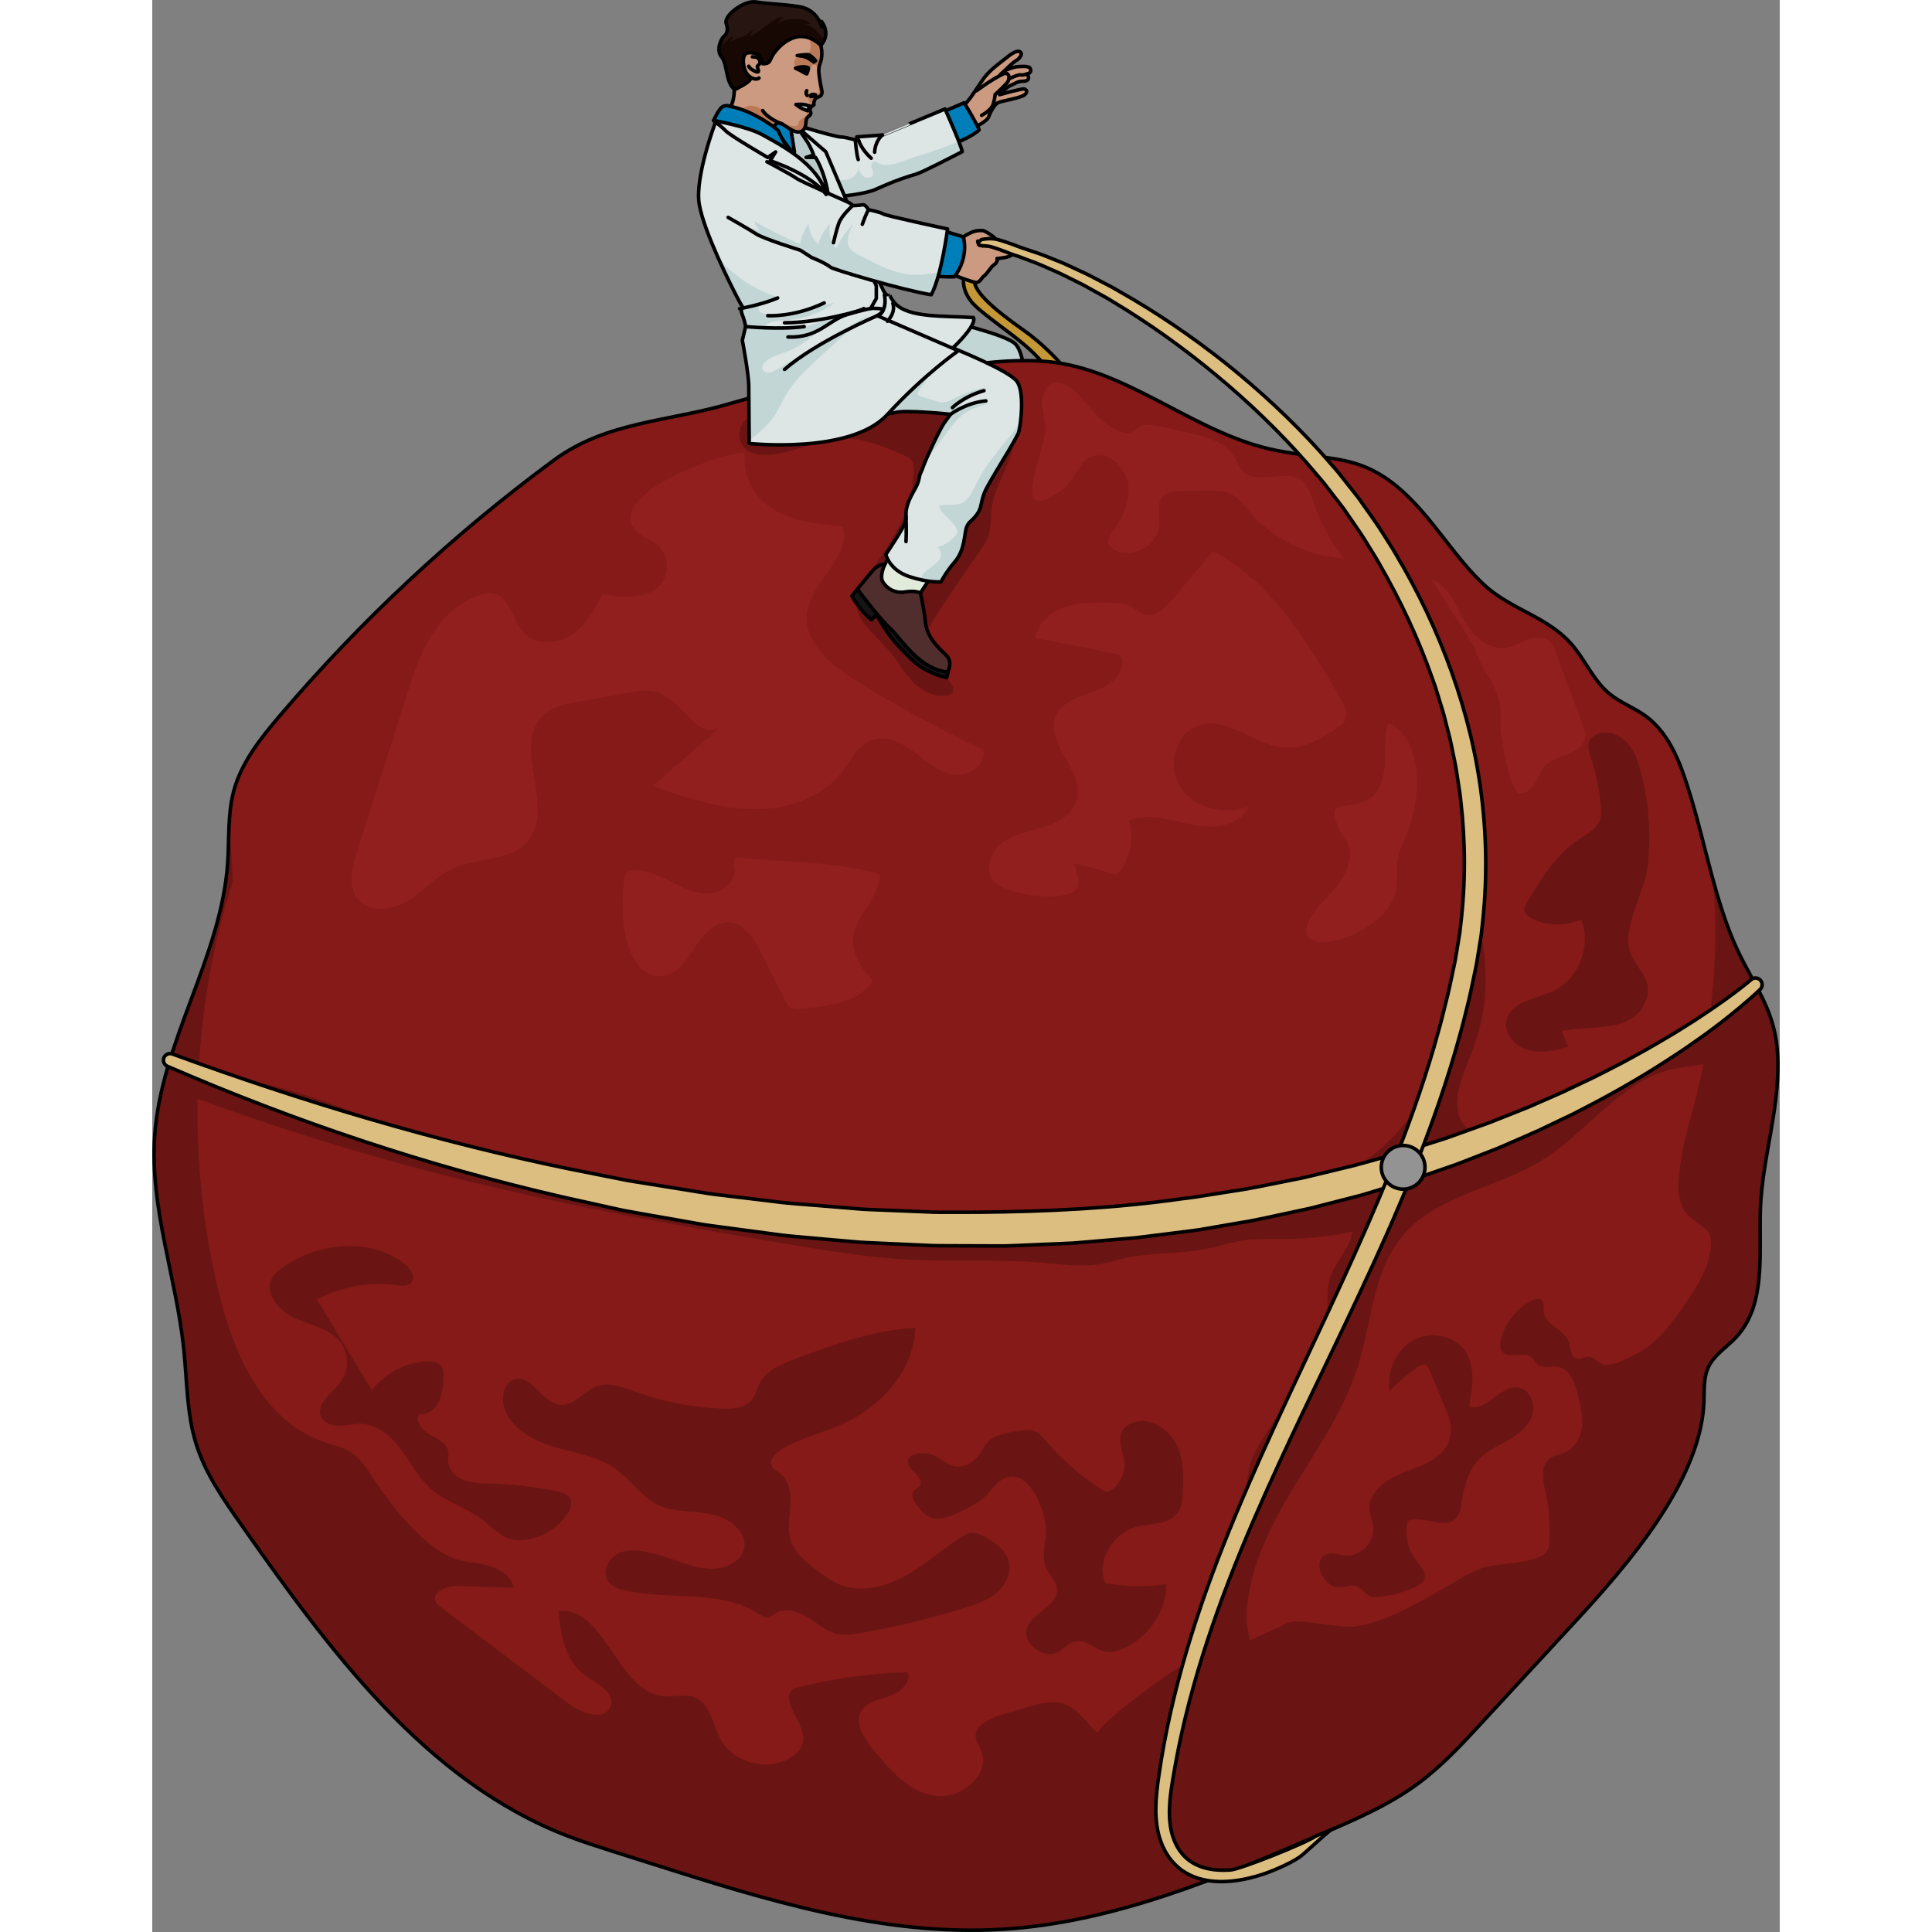 <?xml version="1.0" encoding="utf-8"?>
<!-- Created by: Science Figures, www.sciencefigures.org, Generator: Science Figures Editor -->
<svg version="1.1" id="Layer_1" xmlns="http://www.w3.org/2000/svg" xmlns:xlink="http://www.w3.org/1999/xlink" 
	 width="800px" height="800px" viewBox="0 0 459.018 544.917" enable-background="new 0 0 459.018 544.917"
	 xml:space="preserve">
<rect x="0" y="0" width="459.018" height="544.917" fill="#808080" stroke="none"/>
<g>
	<g>
		<path fill="#141414" stroke="#000000" stroke-linecap="round" stroke-linejoin="round" stroke-miterlimit="10" d="
			M208.036,161.872l-1.248,2.141c0,0,2.73,3.562,6.461,5.758c1.015-1.288,1.186-1.602,1.186-1.602s4.261,5.366,7.733,7.924
			c3.473,2.558,5.213,4.142,8.589,5.296c3.376,1.154,6.01,1.216,6.01,1.216l0.116-1.352l-11.7-6.945l-14.182-11.249L208.036,161.872
			z"/>
		<polygon fill="#E2EADB" stroke="#000000" stroke-linecap="round" stroke-linejoin="round" stroke-miterlimit="10" points="
			215.176,152.206 213.578,156.351 213.233,160.475 221.881,166.076 224.447,162.961 227.421,156.528 		"/>
		<path fill="#512E2E" d="M214.594,153.716c0,0-1.788,0.253-2.966,2.092s-3.592,6.064-3.592,6.064s7.144,6.986,10.763,9.434
			c3.619,2.448,9.996,10.272,18.045,9.692c0.605-2.638-0.145-3.672-0.937-4.396c-0.792-0.724-6.162-3.616-7.383-8.173
			s-2.79-8.252-2.79-8.252s-1.444-0.583-4.278,0.369c-2.834,0.952-5.371-0.252-6.659-1.818
			C213.51,157.162,214.594,153.716,214.594,153.716z"/>
		<path fill="none" stroke="#000000" stroke-linecap="round" stroke-linejoin="round" stroke-miterlimit="10" d="M214.594,153.716
			c0,0-1.788,0.253-2.966,2.092s-3.592,6.064-3.592,6.064s7.144,6.986,10.763,9.434c3.619,2.448,9.996,10.272,18.045,9.692
			c0.605-2.638-0.145-3.672-0.937-4.396c-0.792-0.724-6.162-3.616-7.383-8.173s-2.79-8.252-2.79-8.252s-1.444-0.583-4.278,0.369
			c-2.834,0.952-5.371-0.252-6.659-1.818C213.51,157.162,214.594,153.716,214.594,153.716z"/>
		<path fill="#C2D6D6" d="M223.429,90.279c0.655,0.258,17.411,3.981,20.055,6.79s2.857,11.764,2.67,13.828
			c-0.186,2.064-6.243,15.391-6.936,18.552c-0.693,3.161-0.015,4.242-1.195,6.461c-1.179,2.219-1.885,2.16-2.279,3.918
			s0.59,6.296-1.707,10.046c-2.297,3.751-3.022,6.295-3.022,6.295s-3.425,0.875-9.172-0.092s-7.414-5.116-7.414-5.116
			s3.941-8.417,4.039-9.959c0.098-1.542-0.362-2.318-0.264-3.859s0.44-2.613,0.895-4.04c0.455-1.428,1.241-2.907,1.288-4.78
			c0.046-1.873,0.29-1.402,0.641-3.492c0.352-2.09,3.005-11.154,3.905-12.99c0.9-1.837,1.433-2.768,1.433-2.768
			s-12.497,0.597-15.493,1.913c-2.996,1.316-6.628,0.866-8.309,0.96c-1.681,0.093-4.93-0.077-4.93-0.077l-0.745-2.597
			C196.89,109.271,218.5,88.336,223.429,90.279z"/>
		<path fill="none" stroke="#000000" stroke-linecap="round" stroke-linejoin="round" stroke-miterlimit="10" d="M223.429,90.279
			c0.655,0.258,17.411,3.981,20.055,6.79s2.857,11.764,2.67,13.828c-0.186,2.064-6.243,15.391-6.936,18.552
			c-0.693,3.161-0.015,4.242-1.195,6.461c-1.179,2.219-1.885,2.16-2.279,3.918s0.59,6.296-1.707,10.046
			c-2.297,3.751-3.022,6.295-3.022,6.295s-3.425,0.875-9.172-0.092s-7.414-5.116-7.414-5.116s3.941-8.417,4.039-9.959
			c0.098-1.542-0.362-2.318-0.264-3.859s0.44-2.613,0.895-4.04c0.455-1.428,1.241-2.907,1.288-4.78
			c0.046-1.873,0.29-1.402,0.641-3.492c0.352-2.09,3.005-11.154,3.905-12.99c0.9-1.837,1.433-2.768,1.433-2.768
			s-12.497,0.597-15.493,1.913c-2.996,1.316-6.628,0.866-8.309,0.96c-1.681,0.093-4.93-0.077-4.93-0.077l-0.745-2.597
			C196.89,109.271,218.5,88.336,223.429,90.279z"/>
		<path fill="none" stroke="#000000" stroke-linecap="round" stroke-linejoin="round" stroke-miterlimit="10" d="M226.367,109.072
			c0,0,3.701-3.881,9.249-5.273"/>
		<path fill="none" stroke="#000000" stroke-linecap="round" stroke-linejoin="round" stroke-miterlimit="10" d="M218.389,139.408
			c0,0,0.912,4.786,1.104,7.062"/>
	</g>
	<path fill="#C49837" stroke="#000000" stroke-miterlimit="10" d="M232.077,71.541c0,0-7.997,7.924,0.922,15.527
		s17.778,11.668,23.23,23.152c7.269-1.01,5.613-0.78,5.613-0.78s-6.696-9.632-15.703-16.018
		c-9.007-6.385-15.498-11.837-14.062-15.289C234.876,72.636,232.077,71.541,232.077,71.541z"/>
	<path fill="#851A18" d="M113.261,129.802c-28.447,20.982-54.466,45.252-77.373,72.173c-5.399,6.345-10.763,13.098-12.914,21.146
		c-1.75,6.55-1.235,13.46-1.7,20.224c-1.833,26.668-18.82,50.52-20.61,77.191c-1.357,20.206,6.142,39.892,8.229,60.036
		c0.931,8.99,0.804,18.202,3.52,26.823c2.591,8.225,7.62,15.427,12.577,22.483c24.817,35.331,51.972,72.54,92.28,88.012
		c3.986,1.53,8.058,2.825,12.127,4.12c3.73,1.186,7.46,2.373,11.19,3.559c32.309,10.277,65.534,20.676,99.373,18.576
		c31.373-1.947,60.98-14.508,89.871-26.892c9.496-4.071,19.091-8.197,27.383-14.361c6.576-4.889,12.178-10.946,17.738-16.966
		c8.88-9.614,17.76-19.228,26.64-28.843c14.19-15.363,35.027-39.189,36.03-61.385c0.154-3.404-0.178-6.977,1.263-10.066
		c1.626-3.485,5.155-5.609,7.785-8.416c8.563-9.138,6.49-23.443,6.885-35.96c0.481-15.217,6.228-30.631,4.711-45.885
		c-1.096-11.016-6.655-17.835-11.081-27.242c-6.21-13.196-8.984-29.304-13.217-43.272c-2.591-8.548-5.605-17.711-12.838-22.952
		c-3.222-2.335-7.085-3.714-10.154-6.247c-4.115-3.397-6.377-8.487-9.642-12.708c-6.896-8.913-17.623-10.643-25.461-17.793
		c-7.973-7.273-14.098-17.96-22.276-25.694c-12.552-11.871-21.387-9.396-36.646-12.435c-21.266-4.236-39.255-20.609-59.928-24.412
		c-17.922-3.297-40.645,3.469-58.964,4.522c-12.225,0.703-23.609,3.315-35.351,6.759
		C145.492,118.946,128.076,118.875,113.261,129.802z"/>
	<path opacity="0.2" d="M194.634,123.676c5.985-0.191,11.702,2.255,17.189,4.654c0.891,0.39,1.83,0.818,2.375,1.623
		c0.556,0.821,0.596,1.877,0.568,2.868c-0.282,10.13-5.589,19.437-11.689,27.53c-2.145,2.846-4.516,5.902-4.527,9.466
		c-0.016,5.491,5.319,9.18,8.924,13.322c2.497,2.87,4.312,6.297,6.937,9.05c2.626,2.753,6.484,4.825,10.164,3.862
		c0.441-0.116,0.898-0.292,1.168-0.66c0.57-0.778,0.012-1.855-0.541-2.646c-1.456-2.082-2.911-4.164-4.367-6.247
		c-1.233-1.764-2.513-3.659-2.603-5.81c-0.096-2.289,1.173-4.388,2.41-6.317c4.044-6.308,8.231-12.523,12.559-18.64
		c1.066-1.507,2.157-3.04,2.719-4.799c0.727-2.279,0.506-4.739,0.77-7.117c0.589-5.305,3.554-10.005,5.355-15.029
		c1.802-5.024,2.164-11.32-1.66-15.044c-2.016-1.963-4.849-2.838-7.622-3.319c-15.887-2.755-31.866,4.341-47.819,4.148
		c-4.987-0.06-12.528-0.736-16.662,2.841c-4.745,4.105-2.894,10.413,3.328,10.83C179.552,128.775,186.757,123.927,194.634,123.676z"
		/>
	<path opacity="0.2" d="M458.263,295.372c-1.096-11.016-6.655-17.835-11.081-27.242c-2.964-6.298-5.142-13.261-7.073-20.337
		c1.507,14.066,0.601,28.378-1.268,42.636c-16.866,9.793-34.191,18.794-51.905,26.953c-5.066,2.333-11.465,4.466-15.808,0.966
		c-5.884-4.741-2.069-13.983,0.804-20.972c5.406-13.147,5.542-28.377,0.372-41.619c-8.232,15.71-5.691,35.202-13.028,51.349
		c-6.844,15.062-21.634,25.333-37.352,30.494c-15.718,5.162-32.499,5.876-49.031,6.496c-61.466,2.303-124.649,3.634-182.532-17.172
		c-25.52-9.173-50.457-22.7-77.343-24.029c0.915-18.454,4.156-36.793,9.71-54.416l-0.966-17.048
		c-0.008-0.008-0.017-0.015-0.025-0.023c-0.252,3.961-0.191,7.973-0.463,11.936c-1.833,26.668-18.82,50.52-20.61,77.191
		c-1.357,20.206,6.142,39.892,8.229,60.036c0.931,8.99,0.804,18.202,3.52,26.822c2.591,8.225,7.62,15.427,12.577,22.484
		c24.817,35.331,51.972,72.54,92.28,88.012c3.986,1.53,8.058,2.825,12.127,4.12c3.73,1.186,7.46,2.373,11.19,3.559
		c32.309,10.277,65.534,20.676,99.373,18.576c31.373-1.947,60.98-14.508,89.871-26.892c9.496-4.071,19.091-8.197,27.383-14.361
		c6.576-4.889,12.178-10.946,17.738-16.966c8.88-9.614,17.76-19.228,26.64-28.843c14.19-15.363,35.027-39.189,36.03-61.385
		c0.154-3.404-0.178-6.977,1.263-10.066c1.626-3.485,5.155-5.609,7.785-8.416c8.563-9.138,6.49-23.443,6.885-35.96
		C454.034,326.04,459.781,310.626,458.263,295.372z M211.249,476.49c1.524-1.302,2.475-3.031,1.814-4.845
		c-10.832,0.3-21.629,1.843-32.112,4.589c-4.63,3.257,3.926,10.04,2.497,15.518c-0.406,1.555-1.623,2.774-2.949,3.681
		c-6.493,4.442-16.622,1.937-20.295-5.02c-2.172-4.113-2.763-9.794-7.047-11.605c-2.72-1.149-5.836-0.136-8.779-0.374
		c-13.378-1.084-16.497-25.433-29.851-24.086c0.71,6.599,1.854,13.987,7.206,17.914c3.379,2.479,8.82,4.801,7.587,8.806
		c-1.343,4.364-7.937,2.418-11.581-0.332c-12.141-9.159-24.281-18.319-36.422-27.478c-0.496-0.375-1.007-0.765-1.31-1.308
		c-1.54-2.761,3.036-4.732,6.196-4.629c5.235,0.171,10.469,0.342,15.704,0.512c-0.959-5.221-7.576-6.741-12.855-7.303
		c-10.174-1.083-20.429-14.25-26.008-22.485c-1.961-2.895-3.693-6.096-6.559-8.1c-2.525-1.766-5.643-2.394-8.545-3.428
		c-16.848-6.003-25.087-24.869-29.259-42.261c-4.263-17.77-6.222-36.08-5.901-54.351c0.013,0.005,0.027,0.012,0.04,0.017
		c21.381,7.869,43.148,14.691,65.195,20.434c33.882,8.826,68.375,15.094,102.916,20.82c10.658,1.767,21.349,3.485,32.136,4.085
		c11.154,0.62,22.347,0.04,33.506,0.573c8.583,0.409,16.504,2.326,24.648-0.181c8.637-2.659,17.763-1.662,26.539-3.503
		c3.071-0.644,6.061-1.661,9.156-2.175c4.147-0.689,8.382-0.462,12.586-0.507c6.386-0.069,12.764-0.773,19.011-2.099
		c-0.718,4.934-5.046,8.612-6.423,13.404c-0.956,3.327-0.406,6.881-0.675,10.333c-0.558,7.14-4.561,13.486-8.449,19.501
		c-2.825,4.372-5.651,8.743-8.476,13.115c-1.9,2.94-3.825,5.934-4.791,9.298c-0.7,2.437-0.872,4.989-1.221,7.5
		c-2.36,16.999-12.822,32.534-16.047,49.02c0.637-3.261-28.129,18.674-25.355,19.166c-0.936-0.166-1.626-0.941-2.237-1.669
		c-6.859-8.168-9.641-8.123-19.997-4.946c-3.111,0.954-13.501,2.983-12.558,8.08c0.233,1.245,1.003,2.315,1.488,3.486
		c2.89,6.976-5.988,14.149-13.414,12.782c-7.426-1.367-12.784-7.671-17.494-13.573c-2.294-2.874-4.709-6.668-3.051-9.951
		c1.431-2.832,5.047-3.527,8.057-4.533C209.049,477.991,210.268,477.329,211.249,476.49z M431.939,323.045
		c-0.547,2.499-0.985,4.974-1.228,7.407c-0.367,3.674-0.644,6.692,0.951,10.245c1.43,3.186,6.972,5.279,7.635,7.661
		c1.951,7.017-4.864,16.535-8.65,21.782c-2.723,3.773-5.88,7.986-9.862,10.395c-2.477,1.499-9.002,5.425-11.959,4.098
		c-1.296-0.582-2.31-1.897-3.729-1.949c-1.116-0.041-2.201,0.742-3.284,0.47c-1.852-0.465-1.703-3.096-2.381-4.881
		c-1.303-3.427-6.595-4.521-6.944-8.171c-0.12-1.252,0.297-2.836-0.749-3.534c-0.705-0.471-1.654-0.176-2.419,0.189
		c-4.398,2.102-7.765,6.248-8.919,10.984c-0.285,1.169-0.406,2.519,0.332,3.471c1.82,2.347,6.185-0.286,8.391,1.702
		c0.599,0.539,0.914,1.341,1.521,1.87c1.506,1.312,3.845,0.377,5.813,0.715c3.318,0.569,4.764,4.437,5.591,7.701
		c0.754,2.977,1.515,6.03,1.195,9.085c-0.32,3.055-1.95,6.161-4.769,7.38c-1.388,0.6-2.991,0.724-4.225,1.597
		c-2.648,1.873-2.181,5.866-1.425,9.02c1.121,4.679,1.354,8.338,1.308,13.102c-0.015,1.499-0.062,3.104-0.934,4.323
		c-2.458,3.439-14.363,3.044-18.475,4.679c-4.441,1.766-8.505,4.55-12.668,6.858c-7.097,3.934-13.954,7.894-22.052,9.408
		c-4.698,0.879-16.718-2.394-19.87-0.868c-3.509,1.699-7.052,3.327-10.623,4.889c-0.479-2.759-0.99-5.589-0.797-8.408
		c0.735-10.715,5.225-20.914,10.498-30.124c7.331-12.805,16.48-24.819,20.866-38.907c3.855-12.384,4.142-26.513,12.418-36.499
		c9.642-11.635,26.616-13.506,39.457-21.472c12.897-8.001,22.195-22.494,37.02-25.747c2.776-0.609,5.696-0.804,8.465-1.396
		C436.259,307.633,433.601,315.449,431.939,323.045z"/>
	<path fill="none" stroke="#000000" stroke-linecap="round" stroke-linejoin="round" stroke-miterlimit="10" d="M113.261,129.802
		c-28.447,20.982-54.466,45.252-77.373,72.173c-5.399,6.345-10.763,13.098-12.914,21.146c-1.75,6.55-1.235,13.46-1.7,20.224
		c-1.833,26.668-18.82,50.52-20.61,77.191c-1.357,20.206,6.142,39.892,8.229,60.036c0.931,8.99,0.804,18.202,3.52,26.823
		c2.591,8.225,7.62,15.427,12.577,22.483c24.817,35.331,51.972,72.54,92.28,88.012c3.986,1.53,8.058,2.825,12.127,4.12
		c3.73,1.186,7.46,2.373,11.19,3.559c32.309,10.277,65.534,20.676,99.373,18.576c31.373-1.947,60.98-14.508,89.871-26.892
		c9.496-4.071,19.091-8.197,27.383-14.361c6.576-4.889,12.178-10.946,17.738-16.966c8.88-9.614,17.76-19.228,26.64-28.843
		c14.19-15.363,35.027-39.189,36.03-61.385c0.154-3.404-0.178-6.977,1.263-10.066c1.626-3.485,5.155-5.609,7.785-8.416
		c8.563-9.138,6.49-23.443,6.885-35.96c0.481-15.217,6.228-30.631,4.711-45.885c-1.096-11.016-6.655-17.835-11.081-27.242
		c-6.21-13.196-8.984-29.304-13.217-43.272c-2.591-8.548-5.605-17.711-12.838-22.952c-3.222-2.335-7.085-3.714-10.154-6.247
		c-4.115-3.397-6.377-8.487-9.642-12.708c-6.896-8.913-17.623-10.643-25.461-17.793c-7.973-7.273-14.098-17.96-22.276-25.694
		c-12.552-11.871-21.387-9.396-36.646-12.435c-21.266-4.236-39.255-20.609-59.928-24.412c-17.922-3.297-40.645,3.469-58.964,4.522
		c-12.225,0.703-23.609,3.315-35.351,6.759C145.492,118.946,128.076,118.875,113.261,129.802z"/>
	<path fill="#DDBE81" stroke="#000000" stroke-miterlimit="10" d="M453.48,279.079c-3.674,3.493-7.472,6.563-11.381,9.615
		c-1.987,1.46-3.934,2.988-5.97,4.379c-2.021,1.414-4.024,2.862-6.098,4.194c-8.223,5.453-16.744,10.461-25.519,14.973l-3.285,1.707
		c-1.096,0.568-2.22,1.073-3.33,1.613l-6.68,3.19c-2.243,1.028-4.518,1.982-6.777,2.977c-2.27,0.967-4.508,2.02-6.819,2.884
		l-6.901,2.683c-1.154,0.438-2.296,0.91-3.459,1.321l-3.498,1.21l-6.999,2.42l-1.75,0.605l-1.77,0.54l-3.542,1.077l-7.087,2.153
		c-1.177,0.377-2.373,0.679-3.568,0.986l-3.586,0.921l-7.174,1.842c-0.599,0.149-1.194,0.317-1.796,0.45l-1.809,0.389l-3.619,0.779
		c-4.831,1.013-9.638,2.167-14.517,2.922l-7.296,1.263l-3.649,0.631c-1.217,0.21-2.446,0.325-3.668,0.492
		c-4.897,0.611-9.791,1.259-14.692,1.836l-14.749,1.249c-1.23,0.088-2.457,0.242-3.689,0.277l-3.696,0.159l-7.392,0.317
		c-2.464,0.101-4.928,0.226-7.393,0.287l-7.396-0.025l-7.395-0.026c-2.465-0.012-4.931,0.016-7.391-0.138l-14.768-0.669
		c-1.23-0.064-2.462-0.094-3.69-0.185l-3.68-0.32l-7.36-0.641l-7.357-0.666c-2.457-0.183-4.893-0.538-7.333-0.863l-14.635-1.953
		c-1.218-0.171-2.441-0.308-3.655-0.507l-3.634-0.637l-7.267-1.274l-7.265-1.276c-2.419-0.44-4.846-0.837-7.237-1.41l-14.394-3.194
		c-38.314-8.783-75.668-21.31-111.584-36.894c-0.949-0.411-1.384-1.513-0.974-2.461c0.395-0.913,1.437-1.348,2.36-1.014
		c36.604,13.371,73.933,24.593,111.937,32.416l14.265,2.836c2.369,0.514,4.77,0.851,7.163,1.232l7.174,1.158l7.172,1.16l3.586,0.58
		c1.197,0.18,2.402,0.298,3.603,0.45l14.419,1.728c4.796,0.672,9.634,0.899,14.452,1.325l7.231,0.598l3.615,0.299
		c1.206,0.084,2.415,0.108,3.622,0.165l14.491,0.592c2.415,0.142,4.831,0.102,7.247,0.103l7.248-0.007
		c19.311-0.161,38.652-1.097,57.77-3.828c1.196-0.156,2.4-0.267,3.59-0.46l3.574-0.566l7.149-1.131
		c4.784-0.667,9.492-1.729,14.229-2.649l3.549-0.709l1.775-0.354c0.591-0.122,1.173-0.278,1.761-0.415l7.035-1.698l3.518-0.849
		c1.172-0.284,2.352-0.542,3.509-0.885l6.973-1.936l3.488-0.968l1.744-0.486l1.723-0.55l6.896-2.2l3.449-1.1
		c1.147-0.374,2.273-0.808,3.41-1.209l6.813-2.449c2.291-0.769,4.507-1.725,6.758-2.595c2.24-0.898,4.499-1.756,6.725-2.688
		l6.636-2.9c1.102-0.491,2.222-0.949,3.311-1.468l3.267-1.562c2.169-1.058,4.386-2.028,6.53-3.137l6.447-3.307
		c4.248-2.294,8.479-4.632,12.62-7.119c2.101-1.199,4.125-2.51,6.174-3.791c2.066-1.258,4.035-2.648,6.054-3.976
		c1.008-0.666,1.98-1.375,2.974-2.061l1.483-1.038l1.453-1.072c0.971-0.714,1.941-1.429,2.879-2.174
		c0.946-0.727,1.897-1.497,2.765-2.231l0.061-0.051c0.789-0.667,1.969-0.568,2.635,0.221
		C454.261,277.276,454.189,278.401,453.48,279.079z"/>
	<g>
		<g>
			<g>
				<g>
					<path fill="#CB9A80" d="M231.812,35.948c0,0,3.641-1.667,4.1-3.008c0.459-1.341,1.625-3.441,2.553-3.951
						c0.928-0.51,6.459-1.318,7.553-2.243c1.094-0.925,0.504-1.421-0.049-1.644c-0.553-0.222-6.988,1.605-6.988,1.605
						s1.871-2.058,2.937-2.512s2.162-1.275,3.375-1.268c1.496,0.009,1.935-0.432,1.84-1.193c-0.095-0.761-0.562-0.824-0.562-0.824
						s1.733-0.246,1.036-1.649c-0.378-0.761-2.773-0.515-3.769-0.434c-0.996,0.081-3.405,1.077-3.405,1.077s2.184-2.237,3.112-2.747
						c0.928-0.51,1.857-1.66,1.483-2.269c-0.749-1.219-3.1,0.537-4.227,1.488c-1.127,0.951-4.178,2.996-6.001,5.357
						c-1.823,2.362-4.911,7.82-6.295,8.066"/>
					<path fill="none" stroke="#000000" stroke-linecap="round" stroke-linejoin="round" stroke-miterlimit="10" d="M231.812,35.948
						c0,0,3.641-1.667,4.1-3.008c0.459-1.341,1.625-3.441,2.553-3.951c0.928-0.51,6.459-1.318,7.553-2.243
						c1.094-0.925,0.504-1.421-0.049-1.644c-0.553-0.222-6.988,1.605-6.988,1.605s1.871-2.058,2.937-2.512s2.162-1.275,3.375-1.268
						c1.496,0.009,1.935-0.432,1.84-1.193c-0.095-0.761-0.562-0.824-0.562-0.824s1.733-0.246,1.036-1.649
						c-0.378-0.761-2.773-0.515-3.769-0.434c-0.996,0.081-3.405,1.077-3.405,1.077s2.184-2.237,3.112-2.747
						c0.928-0.51,1.857-1.66,1.483-2.269c-0.749-1.219-3.1,0.537-4.227,1.488c-1.127,0.951-4.178,2.996-6.001,5.357
						c-1.823,2.362-4.911,7.82-6.295,8.066"/>
					<path fill="none" stroke="#000000" stroke-linecap="round" stroke-linejoin="round" stroke-miterlimit="10" d="M233.907,32.535
						c0,0,2.728-1.392,3.256-3.106c0.529-1.714,0.545-2.752,0.545-2.752s3.064-2.751,3.604-3.633
						c0.54-0.882,0.496-2.254-0.619-2.392c-0.563-0.07-3.309,1.64-4.313,2.24c-1.004,0.6-3.869,2.68-3.869,2.68"/>
					<path fill="#007EB9" d="M229.014,28.983c0,0,3.847,6.404,4.197,7.628c-1.59,1.709-6.563,3.743-6.563,3.743l-3.375-8.924
						L229.014,28.983z"/>
					<path fill="none" stroke="#000000" stroke-linecap="round" stroke-linejoin="round" stroke-miterlimit="10" d="M229.014,28.983
						c0,0,3.847,6.404,4.197,7.628c-1.59,1.709-6.563,3.743-6.563,3.743l-3.375-8.924L229.014,28.983z"/>
					<path fill="#DDE5E5" d="M223.597,30.738c0,0,4.565,10.175,4.842,12.032c-3.032,1.55-11.219,5.835-13.07,6.361
						c-1.851,0.526-5.604,1.672-11.261,4.244c-5.658,2.572-24.779,2.92-24.779,2.92l-5.106-22.303c0,0,8.395,1.546,10.973,2.337
						c2.578,0.791,8.216,2.375,9.192,2.327c0.976-0.048,4.895,1.067,4.895,1.067l-0.591-1.103l7.231-0.537
						C205.922,38.085,219.89,32.319,223.597,30.738z"/>
					<path fill="#C2D6D6" d="M190.637,50.032c-2.985-0.955-5.899-2.133-8.709-3.521l-1.811-3.061
						c-1.192,0.304-2.344,0.782-3.408,1.407l2.619,11.439c0,0,19.121-0.348,24.779-2.92c5.658-2.572,9.411-3.718,11.261-4.244
						c1.851-0.526,10.038-4.811,13.07-6.361c-0.072-0.485-0.438-1.539-0.937-2.829c-3.99,1.606-8.056,3.026-12.184,4.232
						c-3.187,0.931-7.662,3.618-10.872,1.672c-0.239-0.145-0.481-0.317-0.76-0.327c-0.717-0.025-0.995,0.968-0.806,1.66
						c0.189,0.693,0.604,1.397,0.384,2.08c-0.292,0.905-1.585,1.115-2.404,0.63c-0.819-0.485-1.267-1.397-1.67-2.259
						c-0.285,1.664-1.919,2.837-3.586,3.103C193.936,51,192.244,50.546,190.637,50.032z"/>
					<path fill="none" stroke="#000000" stroke-linecap="round" stroke-linejoin="round" stroke-miterlimit="10" d="M223.597,30.738
						c0,0,4.565,10.175,4.842,12.032c-3.032,1.55-11.219,5.835-13.07,6.361c-1.851,0.526-5.604,1.672-11.261,4.244
						c-5.658,2.572-24.779,2.92-24.779,2.92l-5.106-22.303c0,0,8.395,1.546,10.973,2.337c2.578,0.791,8.216,2.375,9.192,2.327
						c0.976-0.048,4.895,1.067,4.895,1.067l-0.591-1.103l7.231-0.537C205.922,38.085,219.89,32.319,223.597,30.738z"/>
					<path fill="none" stroke="#000000" stroke-linecap="round" stroke-linejoin="round" stroke-miterlimit="10" d="M246.742,20.838
						c0,0-0.89,0.43-1.689,0.278c-0.799-0.152-3.055,0.921-3.445,1.157"/>
					<path fill="none" stroke="#000000" stroke-linecap="round" stroke-linejoin="round" stroke-miterlimit="10" d="M199.282,39.725
						c0,0,0.71,2.392,3.485,4.9"/>
					<path fill="none" stroke="#000000" stroke-linecap="round" stroke-linejoin="round" stroke-miterlimit="10" d="M198.282,39.512
						c0,0,0.374,4.377,0.833,5.493"/>
					<path fill="none" stroke="#000000" stroke-linecap="round" stroke-linejoin="round" stroke-miterlimit="10" d="M205.922,38.085
						c0,0-2.004,1.513-2.185,4.84"/>
					
						<line fill="none" stroke="#000000" stroke-linecap="round" stroke-linejoin="round" stroke-miterlimit="10" x1="240.432" y1="19.905" x2="239.2" y2="21.008"/>
				</g>
				<g>
					<path fill="#141414" stroke="#000000" stroke-linecap="round" stroke-linejoin="round" stroke-miterlimit="10" d="
						M198.89,166.192l-1.563,1.922c0,0,2.147,3.94,5.494,6.687c1.202-1.116,1.419-1.399,1.419-1.399s3.381,5.96,6.417,9.023
						c3.036,3.064,4.511,4.898,7.668,6.559s5.75,2.13,5.75,2.13l0.323-1.318l-10.487-8.669l-12.274-13.304L198.89,166.192z"/>
					<polygon fill="#E2EADB" stroke="#000000" stroke-linecap="round" stroke-linejoin="round" stroke-miterlimit="10" points="
						207.437,157.745 205.218,161.593 204.24,165.614 211.92,172.484 214.936,169.803 218.868,163.906 					"/>
					<path fill="#512E2E" d="M206.629,159.146c0,0-1.806-0.026-3.254,1.609c-1.448,1.635-4.485,5.436-4.485,5.436
						s5.979,8.006,9.176,10.984c3.197,2.978,8.289,11.693,16.332,12.363c1.005-2.513,0.424-3.65-0.247-4.488
						c-0.67-0.838-5.529-4.524-6.032-9.215s-1.482-8.584-1.482-8.584s-1.337-0.799-4.284-0.297
						c-2.947,0.503-5.268-1.078-6.298-2.825C205.025,162.384,206.629,159.146,206.629,159.146z"/>
					<path fill="none" stroke="#000000" stroke-linecap="round" stroke-linejoin="round" stroke-miterlimit="10" d="
						M206.629,159.146c0,0-1.806-0.026-3.254,1.609c-1.448,1.635-4.485,5.436-4.485,5.436s5.979,8.006,9.176,10.984
						c3.197,2.978,8.289,11.693,16.332,12.363c1.005-2.513,0.424-3.65-0.247-4.488c-0.67-0.838-5.529-4.524-6.032-9.215
						s-1.482-8.584-1.482-8.584s-1.337-0.799-4.284-0.297c-2.947,0.503-5.268-1.078-6.298-2.825
						C205.025,162.384,206.629,159.146,206.629,159.146z"/>
					<path fill="#DDE5E5" d="M225.156,97.836c0.608,0.356,16.588,6.622,18.766,9.806c2.178,3.183,1.005,12.064,0.503,14.074
						c-0.503,2.011-8.545,14.242-9.718,17.258c-1.173,3.016-0.67,4.189-2.178,6.199c-1.508,2.011-2.196,1.843-2.857,3.519
						c-0.661,1.676-0.39,6.311-3.238,9.662c-2.848,3.351-3.958,5.752-3.958,5.752s-3.519,0.335-9.048-1.508
						s-6.535-6.199-6.535-6.199s5.194-7.707,5.529-9.215s0-2.346,0.335-3.854c0.335-1.508,0.838-2.513,1.508-3.854
						c0.67-1.34,1.676-2.681,2.011-4.524c0.335-1.843,0.503-1.34,1.173-3.351c0.67-2.011,4.691-10.556,5.864-12.231
						c1.173-1.676,1.843-2.513,1.843-2.513s-12.439-1.34-15.602-0.503c-3.163,0.838-6.682-0.168-8.357-0.335
						c-1.676-0.168-4.859-0.838-4.859-0.838l-0.335-2.681C196.002,112.5,220.586,95.155,225.156,97.836z"/>
					<path fill="#C2D6D6" d="M244.425,121.716c0.127-0.509,0.297-1.459,0.445-2.645c-4.02,5.803-9.359,10.944-12.46,17.326
						c-1.019,2.097-1.972,4.514-4.094,5.481c-1.994,0.909-4.372,0.205-6.486,0.781c0.742,2.597,3.749,3.892,4.956,6.309
						c0.167,0.334,0.299,0.702,0.261,1.073c-0.046,0.447-0.33,0.831-0.626,1.17c-1.347,1.544-3.166,2.671-5.148,3.189
						c1.243,0.35,1.5,2.13,0.849,3.246c-1.254,2.148-4.437,2.861-5.259,5.359c-0.057,0.172-0.09,0.343-0.111,0.514
						c3.572,0.788,5.724,0.588,5.724,0.588s1.109-2.402,3.958-5.753c2.848-3.351,2.577-7.987,3.238-9.662
						c0.661-1.676,1.349-1.508,2.857-3.519c1.508-2.011,1.005-3.183,2.178-6.199C235.88,135.958,243.922,123.726,244.425,121.716z"
						/>
					<path fill="#C2D6D6" d="M227.272,114.83c2.21-2.349,4.875-4.268,7.802-5.619c-3.116,0.708-6.145,1.796-8.999,3.232
						c-0.99,0.498-2.011,1.051-3.119,1.052c-0.652,0.001-1.286-0.192-1.909-0.383c-1.429-0.438-2.857-0.875-4.286-1.313
						c-0.299-0.092-0.625-0.203-0.787-0.471c-0.252-0.417,0.027-0.943,0.304-1.344c2.05-2.968,4.353-5.76,6.878-8.337l-21.673,7.149
						c-0.059,0.039-0.118,0.077-0.177,0.116c-1.795,1.924-3.431,3.997-4.881,6.194c-0.018,0.027-0.035,0.055-0.052,0.082
						c0.347,0.072,3.25,0.673,4.824,0.83c1.676,0.168,5.194,1.173,8.357,0.335c3.163-0.838,15.603,0.503,15.603,0.503
						s-0.67,0.838-1.843,2.513c-0.989,1.413-4.006,7.715-5.327,10.859c2.122-2.847,4.243-5.694,6.365-8.541
						c1.362-1.827,2.753-3.684,4.6-5.019c2.333-1.686,5.205-2.408,8-3.095C233.737,114.083,230.51,114.502,227.272,114.83z"/>
					<path fill="none" stroke="#000000" stroke-linecap="round" stroke-linejoin="round" stroke-miterlimit="10" d="M225.156,97.836
						c0.608,0.356,16.588,6.622,18.766,9.806c2.178,3.183,1.005,12.064,0.503,14.074c-0.503,2.011-8.545,14.242-9.718,17.258
						c-1.173,3.016-0.67,4.189-2.178,6.199c-1.508,2.011-2.196,1.843-2.857,3.519c-0.661,1.676-0.39,6.311-3.238,9.662
						c-2.848,3.351-3.958,5.752-3.958,5.752s-3.519,0.335-9.048-1.508s-6.535-6.199-6.535-6.199s5.194-7.707,5.529-9.215
						s0-2.346,0.335-3.854c0.335-1.508,0.838-2.513,1.508-3.854c0.67-1.34,1.676-2.681,2.011-4.524
						c0.335-1.843,0.503-1.34,1.173-3.351c0.67-2.011,4.691-10.556,5.864-12.231c1.173-1.676,1.843-2.513,1.843-2.513
						s-12.439-1.34-15.602-0.503c-3.163,0.838-6.682-0.168-8.357-0.335c-1.676-0.168-4.859-0.838-4.859-0.838l-0.335-2.681
						C196.002,112.5,220.586,95.155,225.156,97.836z"/>
					<path fill="none" stroke="#000000" stroke-linecap="round" stroke-linejoin="round" stroke-miterlimit="10" d="
						M225.156,116.857c0,0,4.256-3.263,9.952-3.781"/>
					<path fill="none" stroke="#000000" stroke-linecap="round" stroke-linejoin="round" stroke-miterlimit="10" d="
						M225.683,114.966c0,0,3.107-3.133,8.907-4.79"/>
					<path fill="none" stroke="#000000" stroke-linecap="round" stroke-linejoin="round" stroke-miterlimit="10" d="
						M212.588,145.596c0,0,0.162,4.869,0,7.148"/>
				</g>
				<path fill="#DDE5E5" d="M189.97,42.811c0,0,9.028,21.189,11.159,26.65c2.132,5.461,5.061,13.516,5.987,13.67
					s0.925,0.154,0.925,0.154l0,0c0,0,0.219,0.864,1.452,2.252c3.731,4.198,14.82,3.519,22.126,4.036
					c1.191,2.951-9.673,12.103-9.673,12.103l-11.413-4.473l-10.95-5.089l-7.403-6.677l-4.823-8.292L187,68.554l-10.197-20.706
					l-5.502-7.132l7.511-7.364L189.97,42.811z"/>
				<path fill="#BACACA" stroke="#000000" stroke-linecap="round" stroke-linejoin="round" stroke-miterlimit="10" d="
					M180.587,34.202c0,0,2.952,3.833,4.159,5.793c1.208,1.959,1.794,3.748,1.794,3.748l-2.126,0.648h2.636
					c0,0,2.416,3.582,3.471,9.772c-5.504-5.735-9.37-10.336-9.37-10.336l-1.586-10.476L180.587,34.202z"/>
				<path fill="none" stroke="#000000" stroke-linecap="round" stroke-linejoin="round" stroke-miterlimit="10" d="M189.97,42.811
					c0,0,9.028,21.189,11.159,26.65c2.132,5.461,5.061,13.516,5.987,13.67s0.925,0.154,0.925,0.154l0,0c0,0,0.219,0.864,1.452,2.252
					c3.731,4.198,14.027,3.497,22.126,4.036c1.191,2.954-9.673,12.103-9.673,12.103l-11.413-4.473l-10.95-5.089l-7.403-6.677
					l-4.823-8.292L187,68.554l-10.197-20.706l-5.385-7.247l7.511-7.364L189.97,42.811z"/>
				<path fill="#007EB9" stroke="#000000" stroke-linecap="round" stroke-linejoin="round" stroke-miterlimit="10" d="
					M181.151,42.811c-0.167-0.204-1.075-7.586-1.643-8.949c-0.568-1.363-3.067-1.817-3.067-1.817l-2.219,2.537l5.74,7.686
					L181.151,42.811z"/>
				<path fill="#DDE5E5" d="M158.95,34.202c0,0-5.992,15.665-4.684,23.39s8.892,22.861,10.936,26.715
					c2.044,3.854,1.377,1.792,1.068,2.717c-0.308,0.925,0,1.234,0.463,2.622s0.617,2.468,0.617,2.468l-0.925,3.856
					c0,0,1.816,9.503,1.815,12.969s0.129,16.137,0.129,16.137s28.593,3.127,38.926-8.132c10.333-11.259,20.049-18.024,20.049-18.024
					l-22.884-9.887c0,0,3.266-1.855,0.49-2.009c-2.776-0.154-2.348,0-2.348,0l1.608-2.838v-3.557c0,0-4.144-9.21-4.405-9.936
					s-10.502-18.309-10.502-18.309s-5.938-10.035-16.406-12.244C162.429,37.931,158.95,34.202,158.95,34.202z"/>
				<path fill="#C2D6D6" d="M186.766,102.074c4.993-4.697,10.159-9.215,15.56-13.438c-8.747,5.211-17.494,10.423-26.24,15.634
					c-0.663,0.395-1.355,0.8-2.124,0.867c-0.769,0.067-1.635-0.312-1.867-1.048c-0.253-0.8,0.315-1.627,0.951-2.174
					c1.806-1.554,4.265-2.035,6.471-2.936c6.791-2.775,11.684-9.79,18.951-10.791c-4.341,0.492-8.41,2.283-12.611,3.484
					c-4.2,1.201-8.868,1.774-12.816-0.097c1.933-1.215,4.365-1.148,6.639-1.351c4.625-0.412,9.127-2.128,12.852-4.899
					c-6.332,1.754-12.804,3.525-19.363,3.145c-0.553-0.032-1.134-0.089-1.592-0.401c-0.458-0.312-0.732-0.964-0.448-1.44
					c0.184-0.308,0.539-0.463,0.872-0.598c1.671-0.681,3.343-1.361,5.014-2.042c-6.669-1.966-12.703-5.904-17.333-11.085
					c2.245,5.03,4.531,9.538,5.52,11.403c2.044,3.854,1.377,1.792,1.068,2.717c-0.308,0.925,0,1.234,0.463,2.622
					c0.463,1.388,0.617,2.468,0.617,2.468l-0.925,3.856c0,0,1.816,9.503,1.815,12.969c0,2.925,0.092,12.404,0.12,15.293
					c2.745-2.089,5.397-4.327,7.273-7.201c1.197-1.833,2.042-3.872,3.153-5.757C180.856,107.765,183.799,104.865,186.766,102.074z"
					/>
				<path fill="none" stroke="#000000" stroke-linecap="round" stroke-linejoin="round" stroke-miterlimit="10" d="M158.95,34.202
					c0,0-5.992,15.665-4.684,23.39s8.892,22.861,10.936,26.715c2.044,3.854,1.377,1.792,1.068,2.717
					c-0.308,0.925,0,1.234,0.463,2.622s0.617,2.468,0.617,2.468l-0.925,3.856c0,0,1.816,9.503,1.815,12.969
					s0.129,16.137,0.129,16.137s28.593,3.127,38.926-8.132c10.333-11.259,20.049-18.024,20.049-18.024l-22.884-9.887
					c0,0,3.266-1.855,0.49-2.009c-2.776-0.154-2.348,0-2.348,0l1.608-2.838v-3.557c0,0-4.144-9.21-4.405-9.936
					s-10.502-18.309-10.502-18.309s-5.938-10.035-16.406-12.244C162.429,37.931,158.95,34.202,158.95,34.202z"/>
				<path fill="none" stroke="#000000" stroke-linecap="round" stroke-linejoin="round" stroke-miterlimit="10" d="M202.603,87.024
					c0,0-1.614,0.212-6.742,1.731c-5.128,1.519-7.988,6.667-16.569,6.286"/>
				<path fill="none" stroke="#000000" stroke-linecap="round" stroke-linejoin="round" stroke-miterlimit="10" d="M200.69,87.024
					c0.067,0.39-12.449,4.024-22.358,4.019"/>
				<path fill="none" stroke="#000000" stroke-linecap="round" stroke-linejoin="round" stroke-miterlimit="10" d="M204.461,89.034
					c0,0-17.174,7.343-26.129,15.16"/>
				<path fill="none" stroke="#000000" stroke-linecap="round" stroke-linejoin="round" stroke-miterlimit="10" d="M167.35,92.114
					c0,0,9.821,0.929,16.512,0"/>
				<path fill="none" stroke="#000000" stroke-linecap="round" stroke-linejoin="round" stroke-miterlimit="10" d="M173.608,89.034
					c0,0,7.245,0.526,15.903-3.597"/>
				<g>
					<path fill="#CB9A80" d="M183.242,36.978c-2.414,1.297-5.395-2.771-6.787-2.264c-1.391,0.507-1.447,2.15-1.447,2.15
						c-2.939,0.613-12.866-5.955-12.419-6.278c0.447-0.322,2.174-1.718,1.414-10.236s6.329-13.783,10.364-14.806
						c4.035-1.023,11.88,3.21,13.279,5.207s1.481,5.324,0.749,6.996c-0.732,1.672-0.284,3.427-0.095,4.998s0.768,2.87,0.537,3.699
						c-0.23,0.829-0.963,0.894-1.764,1.207c0,0-0.382,0.815-0.467,1.298c-0.085,0.483,0.324,0.578-0.505,0.942
						c-0.517,0.421-0.671,1.301-0.671,1.301s0.55,0.533,0.21,1.09c-0.34,0.557-0.876,0.585-1.133,1.323
						C184.25,34.344,184.554,36.273,183.242,36.978z"/>
					<path fill="#BA7A58" d="M188.301,22.745c-0.189-1.571-0.637-3.326,0.095-4.998c0.732-1.672,0.65-5-0.749-6.996
						c-0.481-0.686-1.732-1.636-3.32-2.547c0.352,1.427,1.112,2.746,1.325,4.201c0.221,1.502-0.442,3.341-1.929,3.646
						c-1.154,0.237-2.695-0.005-2.635,1.77c0.057,1.69,2.976,2.404,4.143,1.498c0.5-0.388,0.891-1.078,1.522-1.033
						c0.729,0.052,0.958,1,0.99,1.73c0.081,1.883,0.163,3.766,0.244,5.65c0.007,0.155,0.008,0.328-0.095,0.444
						c-0.114,0.13-0.31,0.14-0.483,0.14c-1.028,0-2.056,0.001-3.085,0.001c0.403,0.973,0.807,1.945,1.21,2.918
						c0.096,0.232,0.189,0.512,0.049,0.721c-0.108,0.162-0.316,0.217-0.472,0.333c-0.565,0.422-0.216,1.334-0.44,2.003
						c-0.339,1.017-1.87,1.178-2.288,2.165c-0.155,0.366-0.16,0.843-0.496,1.055c-0.158,0.1-0.355,0.111-0.542,0.112
						c-1.588,0.005-3.115-0.571-4.583-1.175c-1.381-0.568-2.785-1.193-3.833-2.257c-0.375-0.381-0.689-0.808-0.968-1.261
						c-1.847-1.086-3.581-1.643-5.35-0.252c-0.081,0.137-0.167,0.268-0.263,0.389c-0.481,0.607-1.01,1.06-1.589,1.356
						c2.996,2.002,8.244,4.922,10.249,4.504c0,0,0.055-1.644,1.447-2.15c1.391-0.507,4.372,3.562,6.787,2.264
						c1.311-0.705,1.008-2.633,1.265-3.372c0.257-0.738,0.794-0.767,1.133-1.323c0.34-0.557-0.21-1.09-0.21-1.09
						s0.154-0.88,0.671-1.301c0.83-0.364,0.42-0.459,0.505-0.942c0.085-0.483,0.467-1.298,0.467-1.298
						c0.802-0.313,1.534-0.378,1.764-1.207C189.069,25.615,188.49,24.315,188.301,22.745z"/>
					<path fill="none" stroke="#000000" stroke-linecap="round" stroke-linejoin="round" stroke-miterlimit="10" d="M183.242,36.978
						c-2.414,1.297-5.395-2.771-6.787-2.264c-1.391,0.507-1.447,2.15-1.447,2.15c-2.939,0.613-12.866-5.955-12.419-6.278
						c0.447-0.322,2.174-1.718,1.414-10.236s6.329-13.783,10.364-14.806c4.035-1.023,11.88,3.21,13.279,5.207
						s1.481,5.324,0.749,6.996c-0.732,1.672-0.284,3.427-0.095,4.998s0.768,2.87,0.537,3.699c-0.23,0.829-0.963,0.894-1.764,1.207
						c0,0-0.382,0.815-0.467,1.298c-0.085,0.483,0.324,0.578-0.505,0.942c-0.517,0.421-0.671,1.301-0.671,1.301
						s0.55,0.533,0.21,1.09c-0.34,0.557-0.876,0.585-1.133,1.323C184.25,34.344,184.554,36.273,183.242,36.978z"/>
					<path fill="none" stroke="#000000" stroke-linecap="round" stroke-linejoin="round" stroke-miterlimit="10" d="M187.05,26.759
						c0,0-0.98-0.355-1.323,0.131c-0.342,0.486,0.433,0.307,0.502,0.285C186.298,27.152,187.05,26.759,187.05,26.759z"/>
					<path fill="#FFFFFF" stroke="#000000" stroke-linecap="round" stroke-linejoin="round" stroke-miterlimit="10" d="
						M181.41,19.238c0,0,2.365,1.058,3.202,1.59c0.501-1.19,0.463-1.668,0.463-1.668S184.029,18.404,181.41,19.238z"/>
					<path fill="#261510" d="M188.543,12.76c0,0,3.041-2.749,0.242-6.687c0.018,1.442,0.018,1.442,0.018,1.442
						s-1.151-4.774-6.219-5.607c-5.068-0.833-9.02-0.761-12.304-1.353c-3.284-0.593-9.211,3.856-8.395,6.094
						c0.815,2.238-0.185,3.254-0.734,3.676c-0.548,0.422-2.313,3.67-0.585,5.729c1.727,2.06,1.075,7.201,3.717,9.226
						c2.56-1.303,4.559-2.391,4.679-3.548c0.12-1.157,0.786-6.936,1.143-6.729c0.357,0.207,1.741,1.31,2.134,3
						c2.186-0.111,1.673-0.685,2.808-2.525S181.961,6.622,188.543,12.76z"/>
					<path fill="#180803" d="M188.543,12.76c0,0,0.751-0.68,1.163-1.847c-0.017-0.004-0.034-0.003-0.05-0.008
						c-0.732-0.2-1.173-0.917-1.643-1.514c-1.004-1.274-2.445-2.195-4.022-2.573c0.574,0.068,1.157,0.061,1.729-0.019
						c-0.894-1.153-2.519-1.405-3.977-1.431c-2.003-0.036-4.146,0.246-5.67,1.547c0.541-0.881,1.277-1.642,2.139-2.212
						c-3.828,0.335-6.26,4.469-9.948,5.55c0.643-0.817,1.286-1.634,1.929-2.451c-1.133,1.117-2.489,2.008-3.965,2.603
						c-1.271,0.513-2.69,0.848-3.63,1.845c0.579-0.685,1.065-1.45,1.44-2.265c-1.38,0.762-2.553,1.895-3.361,3.248
						c0.297-1.099,0.594-2.198,0.891-3.298c-0.002,0.001-0.003,0.003-0.005,0.004c-0.143,0.162-0.289,0.288-0.412,0.383
						c-0.548,0.422-2.312,3.67-0.585,5.729c1.727,2.06,1.075,7.202,3.717,9.226c2.56-1.303,4.559-2.391,4.679-3.548
						c0.12-1.157,0.786-6.936,1.143-6.729c0.357,0.207,1.741,1.31,2.134,3c2.186-0.111,1.673-0.685,2.808-2.525
						C176.182,13.637,181.961,6.622,188.543,12.76z"/>
					<path fill="none" stroke="#000000" stroke-linecap="round" stroke-linejoin="round" stroke-miterlimit="10" d="M188.543,12.76
						c0,0,3.041-2.749,0.242-6.687c0.018,1.442,0.018,1.442,0.018,1.442s-1.151-4.774-6.219-5.607
						c-5.068-0.833-9.02-0.761-12.304-1.353c-3.284-0.593-9.211,3.856-8.395,6.094c0.815,2.238-0.185,3.254-0.734,3.676
						c-0.548,0.422-2.313,3.67-0.585,5.729c1.727,2.06,1.075,7.201,3.717,9.226c2.56-1.303,4.559-2.391,4.679-3.548
						c0.12-1.157,0.786-6.936,1.143-6.729c0.357,0.207,1.741,1.31,2.134,3c2.186-0.111,1.673-0.685,2.808-2.525
						S181.961,6.622,188.543,12.76z"/>
					<path fill="#261510" stroke="#000000" stroke-linecap="round" stroke-linejoin="round" stroke-miterlimit="10" d="
						M181.908,15.677c0,0,2.055,0.07,3.163,0.783c1.108,0.712,1.501,1.041,1.501,1.041l0.534-0.363c0,0-1.226-1.488-1.947-1.67
						C184.438,15.286,181.908,15.677,181.908,15.677z"/>
					<path fill="none" stroke="#000000" stroke-linecap="round" stroke-linejoin="round" stroke-miterlimit="10" d="M177.687,34.995
						c0,0-3.984-1.412-5.521-3.803"/>
					<path fill="none" stroke="#000000" stroke-linecap="round" stroke-linejoin="round" stroke-miterlimit="10" d="M184.746,26.932
						c0,0-0.635-0.489-0.15-1.365"/>
					<path fill="#CB9A80" d="M171.223,15.708c0,0-0.749-0.926-3.002-0.834c-2.253,0.093-1.623,4.291-0.604,5.796
						s2.82,2.005,3.509,1.334"/>
					<path fill="none" stroke="#000000" stroke-linecap="round" stroke-linejoin="round" stroke-miterlimit="10" d="M171.223,15.708
						c0,0-0.749-0.926-3.002-0.834c-2.253,0.093-1.623,4.291-0.604,5.796s2.82,2.005,3.509,1.334"/>
					<path fill="none" stroke="#000000" stroke-linecap="round" stroke-linejoin="round" stroke-miterlimit="10" d="M169.267,16.027
						c0.267,0.074,1.768-0.156,2.062,1.112c0.295,1.267-0.78,1.257-0.691,1.712c0.089,0.455,0.722,1.494,0.024,1.443
						s-2.351-1.084-2.422-1.607"/>
				</g>
				<g>
					<path fill="#CB9A80" d="M228.759,66.817c0,0,0.687-0.54,2.173-1.224c1.485-0.684,3.168-0.66,3.741-0.438
						c0.573,0.222,3.565,2.043,3.5,2.862s-4.39-0.562-4.538,0.417s0.858,0.847,1.932,0.875c1.074,0.029,3.233,0.453,4.523,0.564
						c3.237,0.277,3.024,1.257,3.024,1.257s-0.147,0.403-1.009,0.98s-3.846,0.809-3.846,0.809c0.04-0.062,0.416,0.965-0.981,1.86
						c-0.71,0.454-1.655,2.275-2.722,3.095c-0.668,0.513-1.115,1.819-2.189,1.79c-1.074-0.029-5.778-1.889-5.778-1.889
						L228.759,66.817z"/>
					<path fill="none" stroke="#000000" stroke-linecap="round" stroke-linejoin="round" stroke-miterlimit="10" d="M228.759,66.817
						c0,0,0.687-0.54,2.173-1.224c1.485-0.684,3.168-0.66,3.741-0.438c0.573,0.222,3.565,2.043,3.5,2.862s-4.39-0.562-4.538,0.417
						s0.858,0.847,1.932,0.875c1.074,0.029,3.233,0.453,4.523,0.564c3.237,0.277,3.024,1.257,3.024,1.257s-0.147,0.403-1.009,0.98
						s-3.846,0.809-3.846,0.809c0.04-0.062,0.416,0.965-0.981,1.86c-0.71,0.454-1.655,2.275-2.722,3.095
						c-0.668,0.513-1.115,1.819-2.189,1.79c-1.074-0.029-5.778-1.889-5.778-1.889L228.759,66.817z"/>
					<path fill="#007EB9" d="M228.759,66.817c0,0,1.74,5.499-2.504,11.256c-2.441,0.101-8.326-0.301-8.326-0.301l4.561-12.867
						L228.759,66.817z"/>
					<path fill="none" stroke="#000000" stroke-linecap="round" stroke-linejoin="round" stroke-miterlimit="10" d="M228.759,66.817
						c0,0,1.74,5.499-2.504,11.256c-2.441,0.101-8.326-0.301-8.326-0.301l4.561-12.867L228.759,66.817z"/>
					<path fill="#DDE5E5" d="M162.413,61.318c0,0,5.893,3.324,7.944,4.68s12.443,4.579,12.443,4.579l3.129,2.026l2.309,0.991
						c0,0,2.327,1.095,2.971,1.732c0.644,0.637,20.699,6.584,28.499,7.804c2.845-5.194,4.605-18.54,4.605-18.54
						s-17.426-3.728-18.157-4.243s-4.163-1.206-4.163-1.206s-0.782-1.525-1.67-1.372c-1.263,0.218-2.805,0.22-2.805,0.22
						s-0.175-0.397-1.113-0.877c-0.938-0.48-13.351-5.821-14.786-6.856c-1.435-1.035-8.256-4.636-8.256-4.636"/>
					<path fill="#C2D6D6" d="M221.894,77.072c-1.616-0.094-3.228,0.277-4.845,0.412c-6.225,0.519-12.129-2.527-17.632-5.484
						c-1.045-0.562-2.14-1.169-2.753-2.185c-1.208-2.001-0.063-4.545,1.077-6.585c-2.035,1.969-3.694,4.325-4.861,6.905
						c-1.606-1.899-2.257-4.567-1.705-6.992c-1.59,1.588-2.758,3.595-3.353,5.762c-1.598-1.471-2.585-3.587-2.684-5.757
						c-1.305,1.62-2.132,3.621-2.351,5.689c-4.423-1.857-8.73-3.99-12.889-6.381c0.131,1.043,0.771,2.009,1.681,2.535
						c-2.944-0.473-5.777-1.621-8.221-3.33l0.301,0.364c1.843,1.051,5.238,3.007,6.698,3.972c2.051,1.356,12.443,4.579,12.443,4.579
						l3.129,2.026l2.309,0.991c0,0,2.327,1.095,2.971,1.732c0.644,0.637,20.699,6.584,28.499,7.804
						C220.534,81.623,221.268,79.427,221.894,77.072z"/>
					<path fill="none" stroke="#000000" stroke-linecap="round" stroke-linejoin="round" stroke-miterlimit="10" d="M162.413,61.318
						c0,0,5.893,3.324,7.944,4.68s12.443,4.579,12.443,4.579l3.129,2.026l2.309,0.991c0,0,2.327,1.095,2.971,1.732
						c0.644,0.637,20.699,6.584,28.499,7.804c2.845-5.194,4.605-18.54,4.605-18.54s-17.426-3.728-18.157-4.243
						s-4.163-1.206-4.163-1.206s-0.782-1.525-1.67-1.372c-1.263,0.218-2.805,0.22-2.805,0.22s-0.175-0.397-1.113-0.877
						c-0.938-0.48-13.351-5.821-14.786-6.856c-1.435-1.035-8.256-4.636-8.256-4.636"/>
					<path fill="none" stroke="#000000" stroke-linecap="round" stroke-linejoin="round" stroke-miterlimit="10" d="M234.212,69.341
						c0,0-1.395-0.288-1.401-1.324"/>
					<path fill="none" stroke="#000000" stroke-linecap="round" stroke-linejoin="round" stroke-miterlimit="10" d="M197.518,57.989
						c0,0-3.083,2.818-3.833,4.849c-0.75,2.031-1.55,5.616-1.55,5.616"/>
					<path fill="none" stroke="#000000" stroke-linecap="round" stroke-linejoin="round" stroke-miterlimit="10" d="M201.993,59.141
						c0,0-0.926,1.792-1.728,4.118"/>
				</g>
			</g>
		</g>
		<path fill="#261510" stroke="#000000" stroke-linecap="round" stroke-linejoin="round" stroke-miterlimit="10" d="M184.07,19.225
			c-0.377-0.049-0.616,0.507-0.752,0.986c0.374,0.185,0.731,0.371,1.006,0.529C184.494,20.09,184.53,19.285,184.07,19.225z"/>
		<path fill="#007EB9" d="M162.579,29.935c0,0-0.168-0.336-1.417,0s-2.84,4.084-2.84,4.084s4.316,0.795,6.247,1.477
			s14.766,6.815,14.766,6.815s-2.726-5.046-2.726-5.362C176.609,36.631,169.335,30.962,162.579,29.935z"/>
		<path fill="none" stroke="#000000" stroke-linecap="round" stroke-linejoin="round" stroke-miterlimit="10" d="M162.579,29.935
			c0,0-0.168-0.336-1.417,0s-2.84,4.084-2.84,4.084s4.316,0.795,6.247,1.477s14.766,6.815,14.766,6.815s-2.726-5.046-2.726-5.362
			C176.609,36.631,169.335,30.962,162.579,29.935z"/>
		<path fill="#DDE5E5" stroke="#000000" stroke-linecap="round" stroke-linejoin="round" stroke-miterlimit="10" d="M158.322,34.019
			c0,0,2.155,1.566,3.463,2.929c1.307,1.363,11.809,7.471,11.809,7.471l2.219-1.564l-1.544,2.473c0,0,11.474,3.701,15.814,9.524
			c-2.344-8.793-13.422-14.245-17.822-16.744S158.322,34.019,158.322,34.019z"/>
		<path fill="#DDE5E5" stroke="#000000" stroke-linecap="round" stroke-linejoin="round" stroke-miterlimit="10" d="M181.549,29.476
			c0,0,1.52-0.114,2.236,0s1.688,0.459,1.688,0.459l-0.671,1.301c0,0-1.406-0.505-2.046-0.905
			C182.117,29.93,181.549,29.476,181.549,29.476z"/>
		<path fill="none" stroke="#000000" stroke-linecap="round" stroke-linejoin="round" stroke-miterlimit="10" d="M208.866,85.58
			c0,0,1.036,2.114-1.495,5.026"/>
		<path fill="none" stroke="#000000" stroke-linecap="round" stroke-linejoin="round" stroke-miterlimit="10" d="M206.488,83.175
			c0,0,1.013,3.957-1.648,5.903"/>
		<path fill="none" stroke="#000000" stroke-linecap="round" stroke-linejoin="round" stroke-miterlimit="10" d="M165.643,87.068
			c0,0,6.321-1.122,10.745-3.035"/>
	</g>
	<path fill="#DDBE81" stroke="#000000" stroke-miterlimit="10" d="M233.935,67.557c0,0,2.411-0.54,4.462,0
		c2.908,0.765,6.485,2.216,6.485,2.216l1.079,0.361l2.157,0.726c2.909,0.898,5.674,2.127,8.495,3.239
		c1.402,0.575,2.748,1.261,4.126,1.887l2.056,0.96c0.688,0.316,1.372,0.638,2.035,0.998l4.017,2.099l2.009,1.05l1.964,1.128
		c10.513,5.951,20.521,12.768,29.984,20.282c9.436,7.547,18.339,15.79,26.487,24.77l3.002,3.417c0.997,1.143,2.02,2.263,2.938,3.474
		l2.828,3.571l1.414,1.786l0.705,0.895l0.658,0.932c1.74,2.493,3.544,4.951,5.229,7.478l2.439,3.841
		c0.813,1.281,1.641,2.552,2.381,3.878c6.211,10.428,11.455,21.456,15.56,32.916c4.103,11.455,7.079,23.36,8.522,35.488
		c1.464,12.118,1.526,24.423,0.095,36.564l-0.245,2.279l-0.363,2.263l-0.739,4.525c-0.218,1.519-0.563,2.99-0.869,4.475
		l-0.936,4.449c-0.631,2.964-1.421,5.889-2.134,8.832c-0.75,2.933-1.624,5.831-2.43,8.747
		c-6.853,23.228-16.382,45.457-26.572,67.181c-10.171,21.75-20.943,43.125-30.377,65.027c-9.415,21.881-17.411,44.426-21.725,67.791
		c-1.004,5.844-2.256,11.726-1.613,17.242c0.163,1.373,0.451,2.713,0.892,3.988c0.22,0.637,0.47,1.264,0.784,1.853
		c0.158,0.293,0.28,0.612,0.464,0.885l0.529,0.838c0.76,1.072,1.651,2.036,2.69,2.829c1.056,0.77,2.238,1.378,3.503,1.826
		c2.545,0.877,5.387,1.083,8.215,0.871c2.838-0.205,21.692-7.754,23.952-9.53l4.146-1.664c-2.392,1.998-5.474,4.903-7.798,6.906
		c-2.317,2.012-8.024,4.418-10.941,5.418c-2.924,0.98-5.956,1.71-9.089,2.014c-3.122,0.3-6.387,0.173-9.544-0.831
		c-1.569-0.514-3.092-1.249-4.478-2.218c-1.371-0.993-2.562-2.22-3.558-3.57l-0.694-1.045c-0.237-0.346-0.402-0.725-0.605-1.088
		c-0.403-0.727-0.728-1.487-1.014-2.258c-0.573-1.543-0.949-3.141-1.175-4.735c-0.45-3.197-0.323-6.362-0.019-9.424
		c0.301-3.072,0.823-6.019,1.261-9.019c3.958-23.883,11.721-46.937,20.998-69.116c9.228-22.239,19.909-43.738,29.88-65.456
		c4.979-10.862,9.83-21.763,14.27-32.808c4.431-11.046,8.442-22.243,11.765-33.626c0.782-2.857,1.633-5.698,2.359-8.569l1.062-4.312
		c0.348-1.438,0.742-2.867,1.027-4.318l0.924-4.34c0.302-1.447,0.645-2.893,0.854-4.34l0.719-4.34l0.355-2.171l0.239-2.186
		c1.402-11.646,1.375-23.458-0.003-35.122c-0.121-1.464-0.371-2.912-0.597-4.364l-0.67-4.356c-0.234-1.45-0.575-2.882-0.856-4.324
		c-0.304-1.438-0.571-2.884-0.905-4.316l-1.095-4.274c-0.373-1.423-0.698-2.859-1.161-4.258l-1.296-4.221
		c-0.221-0.702-0.42-1.411-0.659-2.107l-0.745-2.08c-3.886-11.124-8.912-21.854-14.806-32.092c-0.703-1.3-1.494-2.548-2.27-3.805
		l-2.328-3.773c-1.606-2.475-3.32-4.868-4.975-7.309l-0.626-0.911l-0.674-0.877l-1.352-1.753l-2.704-3.507
		c-0.876-1.189-1.861-2.293-2.819-3.419l-2.879-3.374c-7.794-8.901-16.378-17.139-25.515-24.713
		c-9.124-7.589-18.8-14.55-28.993-20.647l-1.904-1.157l-1.947-1.078l-3.894-2.157c-0.644-0.371-1.307-0.702-1.972-1.028
		l-1.991-0.989c-1.333-0.645-2.642-1.353-3.997-1.948c-2.715-1.169-5.391-2.469-8.182-3.428l-2.076-0.776l-1.039-0.387l-1.057-0.312
		c0,0-5.197-2.092-6.901-2.424c-1.704-0.332-3.14,0-3.14-0.722S233.935,67.557,233.935,67.557z"/>
	<circle fill="#939393" stroke="#000000" stroke-miterlimit="10" cx="352.804" cy="329.234" r="6.165"/>
	<path opacity="0.2" d="M143.59,424.867c-5.205-1.993-8.335-7.266-12.864-10.515c-5.104-3.662-11.617-4.527-17.631-6.341
		c-6.014-1.814-12.311-5.362-13.935-11.43c-0.781-2.92,0.195-6.752,3.115-7.532c4.891-1.307,7.663,6.651,12.698,7.181
		c4.034,0.424,6.826-4.037,10.672-5.325c3.373-1.13,6.997,0.328,10.339,1.547c8.009,2.92,16.484,4.561,25.004,4.84
		c2.883,0.094,6.16-0.142,7.999-2.364c1.115-1.348,1.452-3.163,2.254-4.718c1.937-3.752,6.243-5.514,10.203-6.981
		c10.935-4.049,22.083-8.143,33.729-8.706c-0.27,11.814-9.374,22.016-20.117,26.938c-5.764,2.641-12.072,4.093-17.54,7.304
		c-1.779,1.044-3.673,3.049-2.717,4.876c0.468,0.894,1.467,1.342,2.271,1.951c2.652,2.009,3.148,5.789,2.923,9.108
		c-0.225,3.319-0.937,6.748,0.113,9.905c1.172,3.523,4.29,5.978,7.25,8.218c2.04,1.544,4.111,3.106,6.479,4.074
		c5.882,2.403,12.715,0.761,18.292-2.283s10.332-7.382,15.652-10.855c1.054-0.688,2.192-1.362,3.45-1.419
		c1.304-0.059,2.536,0.554,3.679,1.186c2.873,1.591,5.835,3.7,6.659,6.88c0.832,3.212-0.863,6.661-3.391,8.811
		c-2.528,2.15-5.76,3.255-8.927,4.245c-9.656,3.017-19.509,5.401-29.477,7.129c-2.123,0.368-4.308,0.706-6.418,0.268
		c-3.118-0.646-5.622-2.872-8.313-4.575c-2.691-1.703-6.191-2.918-8.99-1.4c-0.933,0.506-1.804,1.314-2.866,1.278
		c-0.77-0.026-1.441-0.5-2.085-0.923c-10.748-7.066-25.059-3.798-37.604-6.636c-1.895-0.429-3.912-1.111-4.982-2.733
		c-1.871-2.837,0.474-6.906,3.672-8.056c3.198-1.15,6.729-0.291,10.015,0.576c4.959,1.308,9.816,3.796,15.009,4.076
		c7.664,0.413,13.631-6.298,6.97-12.232C158.385,425.069,150.354,427.456,143.59,424.867z"/>
	<path opacity="0.2" d="M419.922,218.036c-0.782-3.052-1.791-6.166-3.905-8.502s-5.606-3.692-8.509-2.468
		c-0.964,0.406-1.844,1.113-2.24,2.082c-0.578,1.414-0.031,3.008,0.459,4.455c1.519,4.488,2.48,9.165,2.853,13.889
		c0.102,1.287,0.155,2.617-0.28,3.833c-0.899,2.511-3.547,3.841-5.78,5.299c-6.484,4.236-10.697,11.095-14.695,17.728
		c-0.477,0.791-0.972,1.682-0.783,2.586c0.198,0.943,1.076,1.573,1.926,2.027c4.275,2.281,9.631,2.413,14.014,0.345
		c3.059,7.353-0.607,16.802-7.825,20.167c-4.954,2.31-12.091,3.032-13.218,8.381c-0.787,3.732,2.501,7.338,6.187,8.317
		c3.686,0.979,7.578,0.046,11.277-0.886c-0.618-1.489-1.237-2.978-1.855-4.467c7.458-1.847,19.381,0.866,23.4-7.894
		c3.271-7.13-3.267-9.66-4.452-15.572c-1.332-6.643,4.403-15.823,5.242-22.763C422.807,235.745,422.134,226.664,419.922,218.036z"/>
	<path fill="#901F1E" d="M72.465,193.865c-4.926,15.513-9.853,31.026-14.779,46.539c-1.388,4.371-2.636,9.599,0.24,13.17
		c3.276,4.068,9.871,3.197,14.3,0.428c4.429-2.769,7.929-6.978,12.691-9.124c6.892-3.105,16.089-1.802,20.961-7.582
		c8.072-9.577-4.795-27.391,4.549-35.732c2.584-2.306,6.183-3.004,9.593-3.613c4.956-0.885,9.912-1.77,14.868-2.655
		c2.471-0.441,5.059-0.876,7.451-0.115c6.79,2.161,10.884,13.148,17.417,10.303c-6.2,5.401-12.399,10.802-18.599,16.203
		c9.04,3.156,18.264,6.346,27.837,6.566c9.573,0.22,19.727-3.014,25.563-10.606c2.499-3.251,4.416-7.411,8.255-8.854
		c4.039-1.518,8.501,0.666,11.967,3.236c3.466,2.57,6.831,5.703,11.089,6.402s9.456-2.686,8.538-6.902
		c-12.215-5.792-24.115-12.251-35.628-19.337c-7.297-4.491-15.38-11.195-14.069-19.662c1.372-8.861,12.865-15.615,9.893-24.074
		c-6.557-0.604-13.354-1.284-19.034-4.615c-5.708-3.348-9.282-9.525-8.377-16.176c-7.067-0.177-42.926,13.112-29.224,23.355
		c1.1,0.823,2.443,1.254,3.602,1.992c3.527,2.247,4.657,7.53,2.356,11.022c-3.394,5.152-10.98,4.635-17.048,3.519
		c-2.1,4.353-4.574,8.771-8.591,11.458c-4.017,2.687-9.982,3.046-13.345-0.425c-3.347-3.455-3.824-9.995-8.489-11.168
		c-1.81-0.455-3.712,0.143-5.424,0.885C80.22,172.991,75.859,183.182,72.465,193.865z"/>
	<path fill="#901F1E" d="M237.386,248.545c-2.832-3.103-1.008-8.416,2.367-10.918s7.722-3.145,11.733-4.395
		c4.011-1.25,8.203-3.624,9.314-7.675c2.242-8.17-9.396-16.091-5.896-23.807c1.742-3.84,6.364-5.211,10.343-6.605
		c3.979-1.394,8.415-4.115,8.384-8.331c-0.004-0.533-0.094-1.088-0.41-1.517c-0.483-0.654-1.355-0.857-2.153-1.014
		c-7.358-1.451-14.716-2.902-22.075-4.353c0.736-4.136,4.357-7.283,8.321-8.673c3.964-1.39,8.267-1.342,12.468-1.278
		c2.076,0.032,4.234,0.082,6.088,1.017c1.428,0.72,2.622,1.942,4.176,2.321c2.995,0.729,5.671-1.881,7.653-4.242
		c3.816-4.545,7.631-9.091,11.447-13.636c16.545,8.654,26.75,25.63,36.116,41.783c0.985,1.698,2.002,3.683,1.346,5.533
		c-0.511,1.442-1.899,2.354-3.2,3.16c-3.989,2.473-8.252,5.029-12.946,5.032c-8.814,0.007-16.694-8.96-25.133-6.417
		c-6.837,2.06-9.283,11.74-5.269,17.645c4.014,5.906,12.446,7.681,19.195,5.349c-2.421,5.556-10.024,6.343-15.963,5.133
		c-5.938-1.21-12.228-3.534-17.826-1.212c1.679,5.24,0.29,11.345-3.492,15.342c-3.969-1.139-7.962-2.482-11.985-3.269
		c2.058,6.64,2.092,8.213-4.516,9.215C251.09,253.397,240.449,251.901,237.386,248.545z"/>
	<path fill="#901F1E" d="M251.943,121.34c0.082-2.491-0.845-4.911-0.969-7.4s0.967-5.402,3.387-5.999
		c1.877-0.463,3.771,0.651,5.239,1.908c4.484,3.839,7.56,9.565,13.028,11.788c1.155,0.47,2.486,0.755,3.632,0.265
		c0.81-0.346,1.422-1.034,2.184-1.474c1.715-0.99,3.861-0.589,5.793-0.16c2.688,0.597,5.376,1.195,8.063,1.792
		c4.973,1.105,10.513,2.611,13.043,7.033c0.693,1.212,1.12,2.596,2.047,3.639c4.031,4.532,12.766-1.025,17.24,3.07
		c1.397,1.278,1.962,3.199,2.558,4.996c1.989,5.991,4.978,11.648,8.807,16.665c-9.986-0.534-19.681-5.264-26.249-12.805
		c-1.899-2.18-3.689-4.689-6.394-5.71c-1.676-0.633-3.517-0.611-5.308-0.582c-2.626,0.043-5.252,0.086-7.878,0.13
		c-1.799,0.03-3.794,0.139-5.061,1.417c-2.01,2.029-0.894,5.394-1.056,8.245c-0.331,5.82-7.889,9.809-12.881,6.798
		c-0.489-0.295-0.962-0.655-1.233-1.158c-0.729-1.351,0.264-2.948,1.15-4.202c2.679-3.794,4.794-8.348,4.16-12.949
		c-0.586-4.253-4.807-9.152-9.531-8.088c-4.431,0.998-5.39,6.89-8.817,9.446C241.017,149.85,251.77,126.605,251.943,121.34z"/>
	<path fill="#901F1E" d="M166.143,241.929c-0.65-0.071-1.408-0.104-1.847,0.38c-0.535,0.59-0.246,1.508-0.104,2.292
		c0.682,3.774-3.182,7.126-7.006,7.409c-3.824,0.283-7.45-1.547-10.857-3.307c-3.407-1.76-7.066-3.55-10.883-3.179
		c-0.626,0.061-1.295,0.207-1.713,0.677c-0.353,0.398-0.457,0.951-0.539,1.476c-0.833,5.338-0.755,10.817,0.229,16.129
		c1.012,5.46,4.4,11.774,9.947,11.523c4.353-0.197,7.276-4.371,9.654-8.022c2.379-3.651,5.786-7.634,10.115-7.136
		c4.008,0.461,6.447,4.517,8.266,8.119c2.251,4.458,4.502,8.917,6.753,13.375c0.535,1.059,1.141,2.19,2.212,2.699
		c0.94,0.447,2.04,0.318,3.073,0.178c4.986-0.674,11.907-1.099,16.101-4.214c6.373-4.733,2.616-3.671,0.023-8.413
		c-6.245-11.421,4.497-14.681,5.778-25.27C193.467,242.903,178.65,243.296,166.143,241.929z"/>
	<path fill="#901F1E" d="M341.778,226.084c3.859-1.38,5.534-5.953,5.813-10.042c0.279-4.089-0.318-8.341,1.096-12.188
		c5.519,2.457,7.748,9.181,7.973,15.218c0.217,5.818-0.868,11.681-3.153,17.037c-0.76,1.783-1.658,3.528-2.072,5.421
		c-0.61,2.79-0.129,5.705-0.465,8.541c-1.746,14.745-32.815,22.272-23.916,8.197c3.361-5.316,9.34-8.872,10.555-15.546
		c0.96-5.273-1.976-5.799-3.335-9.833C331.773,225.463,335.032,228.496,341.778,226.084z"/>
	<path fill="#901F1E" d="M375.573,188.601c-0.947-1.669-1.591-3.488-2.409-5.224c-1.069-2.267-2.431-4.381-3.788-6.488
		c-2.918-4.529-5.836-9.058-8.754-13.588c4.725,1.522,6.753,6.882,9.135,11.237c2.492,4.556,6.977,8.966,12.106,8.15
		c2.092-0.333,3.943-1.503,5.922-2.259c1.98-0.755,4.4-1.031,6.066,0.279c1.109,0.873,1.648,2.266,2.138,3.589
		c2.513,6.788,5.025,13.575,7.538,20.363c0.337,0.91,0.679,1.847,0.654,2.817c-0.063,2.499-2.46,4.279-4.776,5.22
		s-4.919,1.535-6.623,3.364c-1.257,1.349-1.832,3.179-2.755,4.776c-0.922,1.597-2.499,3.097-4.335,2.93
		c-2.734-0.249-5.527-16.221-5.468-18.908C380.401,196.634,379.922,196.267,375.573,188.601z"/>
	<path opacity="0.2" d="M250.508,465.865c-2.171-1.015-4.079-3.054-4.024-5.328c0.128-5.285,9.202-7.224,8.679-12.485
		c-0.218-2.194-2.144-3.79-3.05-5.801c-1.394-3.094-0.226-6.662-0.027-10.05c0.316-5.374-5.089-19.834-12.789-14.627
		c-1.6,1.082-2.684,2.759-4.045,4.13c-2.256,2.274-5.228,3.667-8.133,5.015c-2.342,1.087-4.986,2.194-7.423,1.341
		c-1.869-0.654-3.168-2.324-4.313-3.94c-0.739-1.044-1.464-2.484-0.694-3.505c0.444-0.589,1.257-0.802,1.71-1.384
		c0.963-1.236-0.274-2.949-1.442-3.993c-1.168-1.044-2.444-2.705-1.539-3.984c0.281-0.397,0.726-0.644,1.174-0.833
		c1.805-0.761,3.92-0.755,5.721,0.017c1.975,0.847,3.558,2.553,5.649,3.05c2.109,0.502,4.356-0.359,6.024-1.743
		c1.77-1.469,2.493-4.124,4.111-5.457c2.327-1.916,6.089-2.425,9.02-2.808c1.286-0.168,2.637-0.284,3.839,0.202
		c1.283,0.519,2.202,1.642,3.097,2.697c4.532,5.343,9.868,10.003,15.772,13.774c0.457,0.292,0.955,0.589,1.497,0.566
		c0.439-0.019,0.84-0.247,1.201-0.496c2.438-1.686,3.879-4.715,3.649-7.67c-0.235-3.006-2.017-6.168-0.623-8.842
		c0.654-1.254,1.921-2.102,3.268-2.535c4.588-1.475,9.667,1.667,11.898,5.938c2.231,4.271,2.258,9.328,1.949,14.137
		c-0.117,1.818-0.304,3.723-1.319,5.235c-2.351,3.503-7.48,3.104-11.574,4.123c-6.716,1.671-11.729,9.559-8.931,15.889
		c5.667,1.048,11.509,1.146,17.209,0.291c-0.027,8.579-6.311,16.757-14.594,18.994c-4.751,1.283-7.063-3.944-11.558-2.691
		c-2.774,0.774-3.474,3.618-6.866,3.441C252.215,466.494,251.342,466.255,250.508,465.865z"/>
	<path opacity="0.2" d="M332.222,438.166c1.265-0.201,2.516,0.333,3.781,0.533c4.4,0.695,8.855-3.55,8.372-7.978
		c-0.179-1.644-0.914-3.195-1.041-4.844c-0.38-4.943,4.565-8.561,9.174-10.387c4.609-1.826,9.932-3.277,12.469-7.537
		c0.879-1.475,1.331-3.201,1.29-4.917c-0.055-2.279-0.949-4.444-1.829-6.548c-1.429-3.413-2.858-6.827-4.287-10.24
		c-0.18-0.431-0.38-0.886-0.769-1.145c-0.775-0.516-1.801,0.003-2.565,0.534c-2.819,1.96-5.452,4.19-7.849,6.649
		c-0.723-5.439,1.706-11.357,6.436-14.137c4.73-2.78,11.554-1.74,14.745,2.723c3.167,4.43,2.267,10.47,1.23,15.816
		c4.904,1.66,8.867-6.178,13.972-5.318c3.285,0.553,4.878,4.768,3.794,7.918c-1.084,3.15-3.957,5.317-6.845,6.976
		s-6.017,3.067-8.287,5.505c-2.995,3.216-4.056,7.746-4.746,12.086c-0.244,1.534-0.503,3.176-1.558,4.316
		c-3.213,3.477-9.286-1.008-13.654,0.817c-0.903,3.803,0,7.995,2.389,11.089c1.333,1.726,3.214,3.828,2.168,5.741
		c-0.433,0.793-1.278,1.261-2.094,1.649c-3.637,1.732-7.612,2.751-11.64,2.981c-2.45,0.137-3.227-2.346-5.194-2.995
		c-2.284-0.754-3.997,0.658-6.074,0.117C329.694,446.553,326.676,439.049,332.222,438.166z"/>
	<path opacity="0.2" d="M104.696,434.369c4.876-0.489,9.486-3.199,12.283-7.223c0.902-1.297,1.632-2.998,0.93-4.414
		c-0.675-1.361-2.352-1.831-3.841-2.129c-6.238-1.246-12.579-1.973-18.936-2.171c-2.531-0.079-5.138-0.088-7.476-1.06
		c-2.338-0.972-4.368-3.189-4.258-5.719c0.028-0.632,0.185-1.257,0.154-1.889c-0.123-2.493-2.862-3.838-5.063-5.014
		c-2.201-1.176-4.484-3.712-3.19-5.846c2.303,0.254,4.466-1.437,5.504-3.508c1.038-2.071,1.194-4.458,1.331-6.77
		c0.06-1.009,0.105-2.083-0.395-2.96c-0.857-1.503-2.895-1.785-4.622-1.677c-5.912,0.369-11.605,3.422-15.183,8.143
		c-5.164-8.546-10.327-17.091-15.491-25.637c6.859-3.632,14.867-5.054,22.558-4.006c1.418,0.193,3.102,0.377,4.048-0.695
		c1.351-1.531-0.134-3.896-1.728-5.173c-9.673-7.749-24.527-6.29-34.616,0.909c-1.097,0.782-2.178,1.653-2.847,2.822
		c-2.448,4.273,1.839,9.431,6.34,11.431c4.5,2,9.893,2.898,12.883,6.811c2.465,3.226,2.456,8.112-0.02,11.33
		c-2.388,3.103-7.036,5.996-5.469,9.584c0.815,1.867,3.094,2.643,5.131,2.626c2.037-0.016,4.043-0.608,6.079-0.556
		c4.359,0.112,8.121,3.14,10.824,6.562s4.724,7.373,7.704,10.556c4.27,4.562,9.806,5.84,14.756,9.194
		C96.382,430.805,98.715,434.969,104.696,434.369z"/>
</g>
</svg>